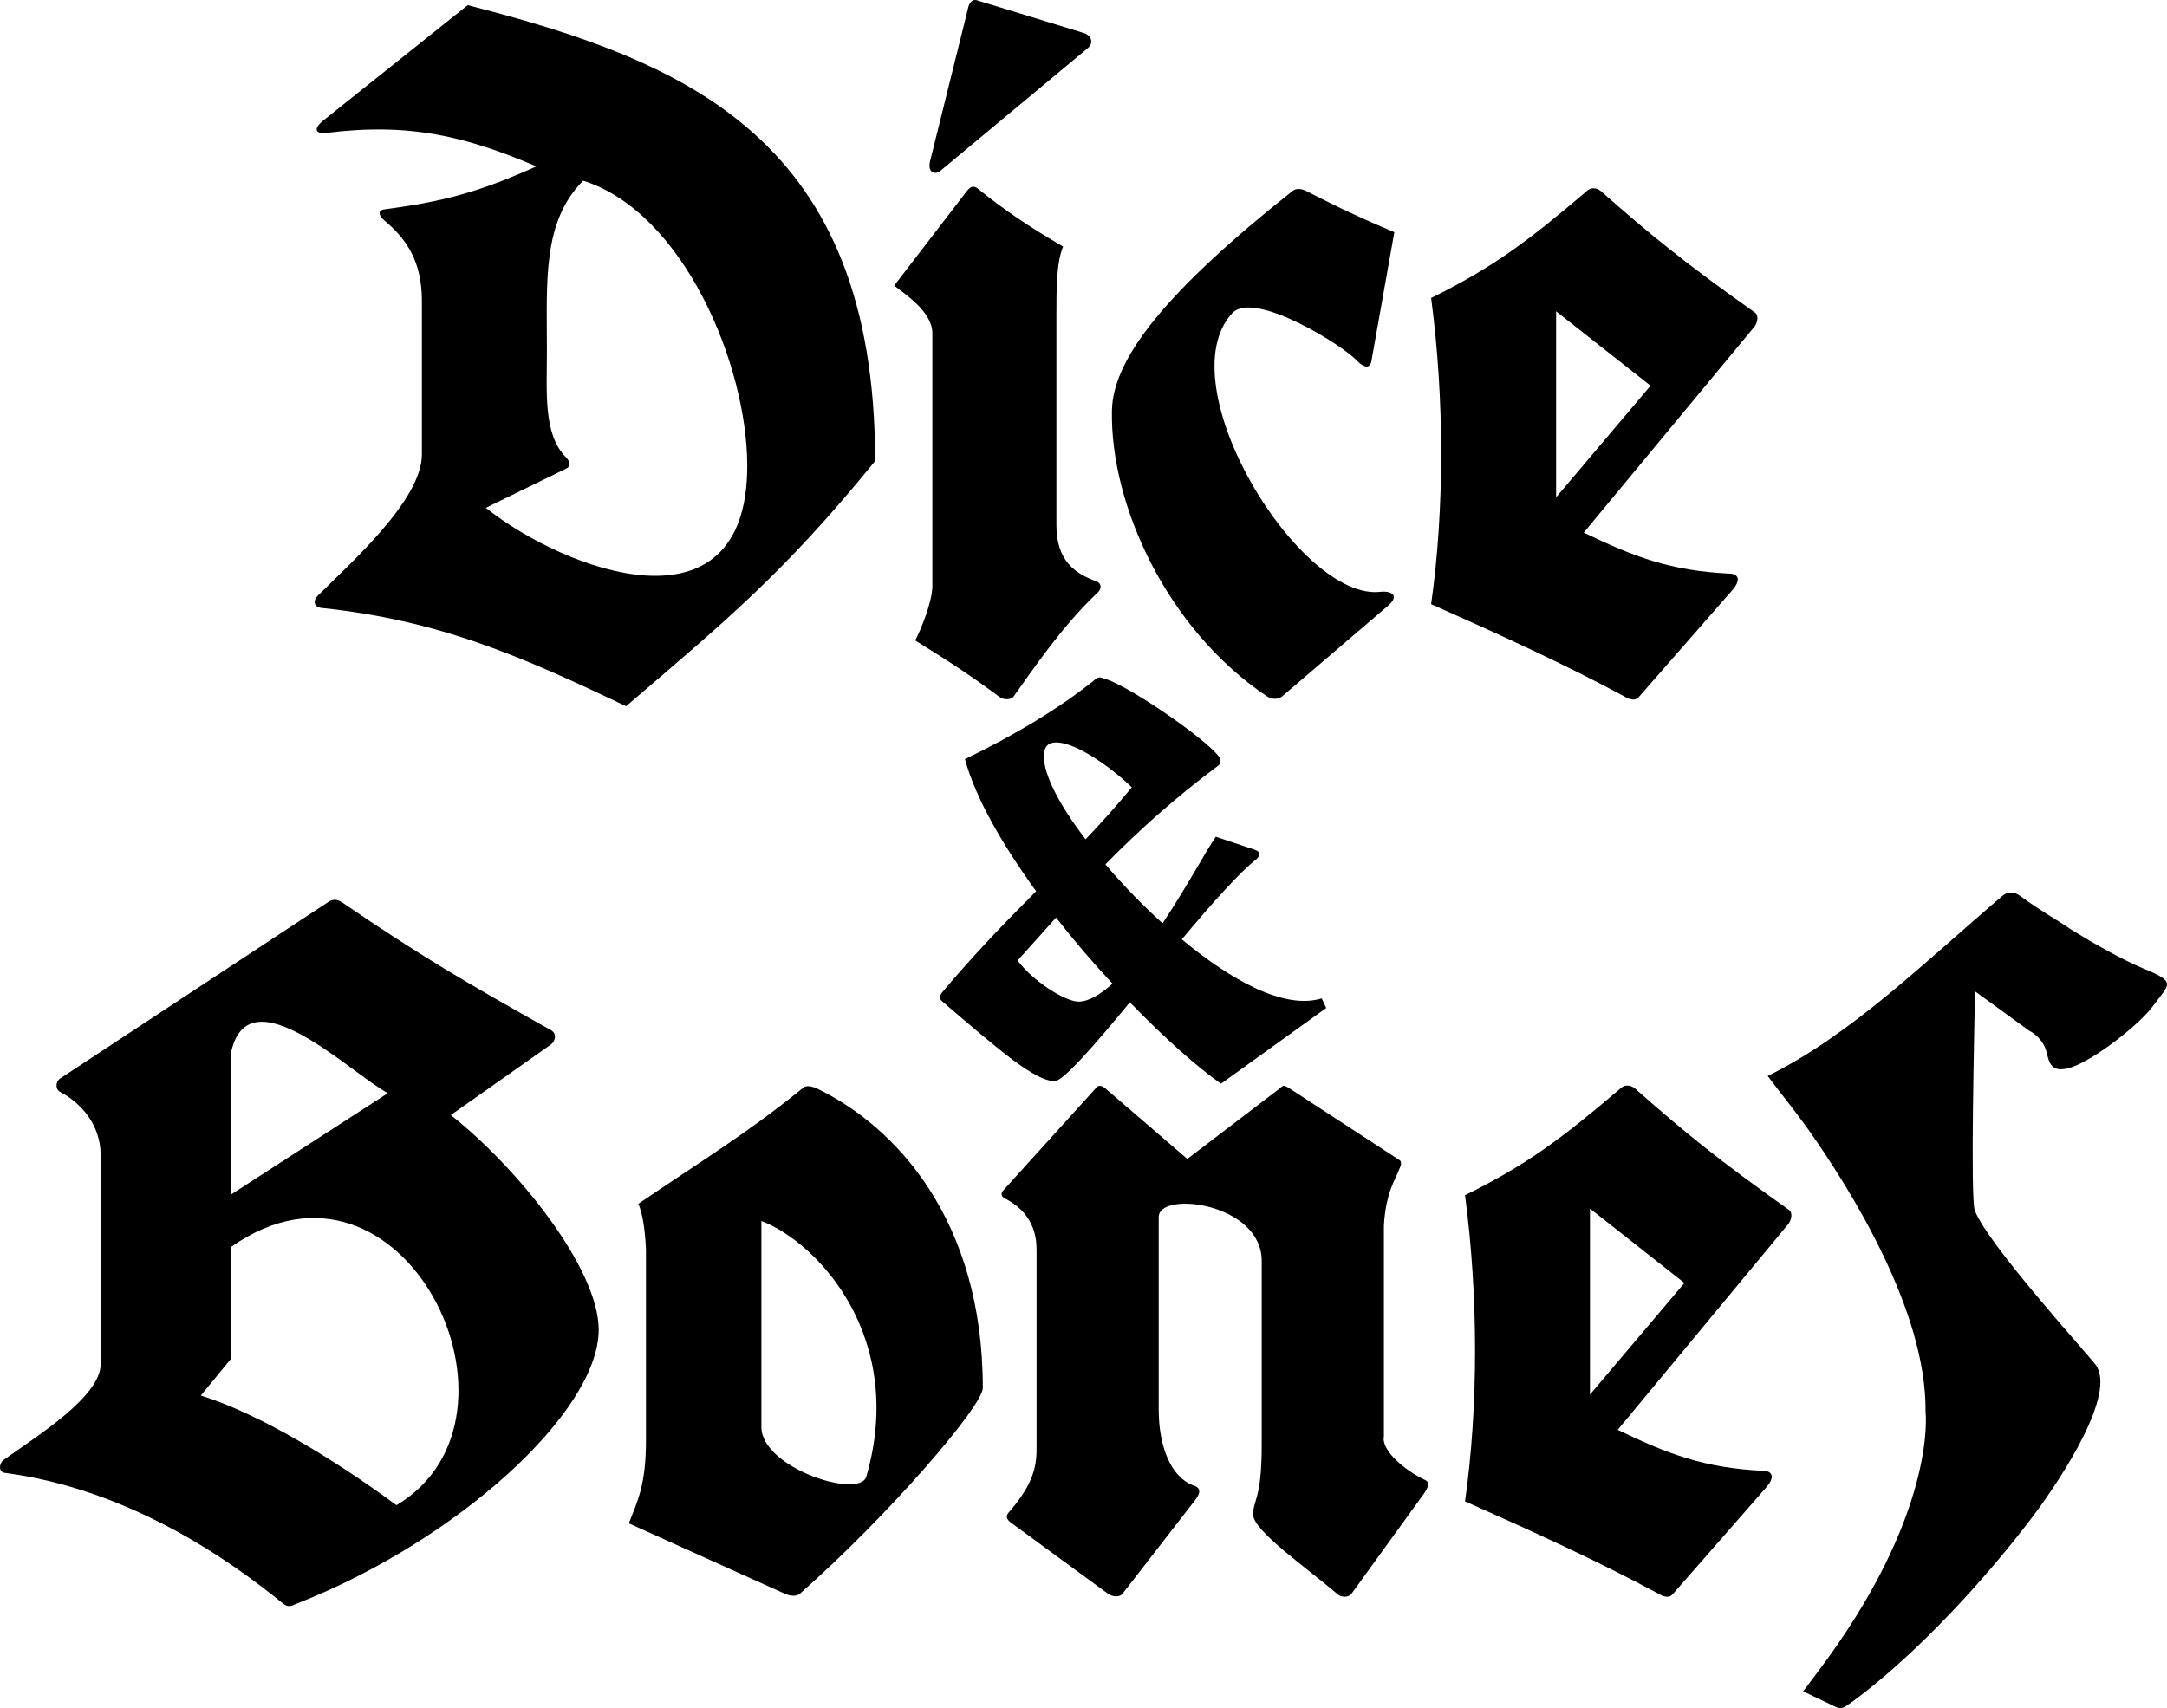 <?xml version="1.0" encoding="UTF-8"?>
<svg id="Layer_2" data-name="Layer 2" xmlns="http://www.w3.org/2000/svg" viewBox="0 0 533.01 420.24">
  <defs>
    <style>
      .cls-1 {
        fill: #000;
        stroke-width: 0px;
      }
    </style>
  </defs>
  <g id="Layer_2-2" data-name="Layer 2">
    <g>
      <path class="cls-1" d="M215.25,113.44c0-79.32-46.23-98.33-100.21-112.17l-34.97,27.93c-3.76,2.82-1.88,3.76,0,3.52,20.42-2.58,34.26.7,51.86,8.21-14.08,6.34-23,8.68-37.31,10.56-1.88.23-1.41,1.64,0,2.82,5.63,4.69,9.15,10.33,9.15,19.71v37.78c0,11.26-17.6,26.75-25.58,34.73-1.17,1.17-1.17,2.82.94,3.05,29.1,3.05,49.28,11.97,74.86,24.17,24.64-21.12,38.72-32.62,61.25-60.31ZM119.5,124.94l19.71-9.62c1.17-.47,1.17-1.64,0-2.82-5.63-5.63-4.69-15.96-4.69-26.28,0-16.9-1.17-31.68,8.92-41.77,24.64,7.74,40.36,45.29,40.36,70.17,0,42.71-44.82,25.81-64.3,10.33Z"/>
      <path class="cls-1" d="M229.33,81.99v62.19c0,3.99-3.05,11.26-4.22,13.38,9.39,5.87,13.38,8.45,20.65,13.85,1.17.94,3.05.7,3.52,0,4.22-5.87,11.73-17.13,20.42-25.34,1.88-1.64.7-2.82,0-3.05-5.4-1.88-9.86-5.16-9.86-13.85v-51.39c0-6.81,0-13.14,1.64-17.13-8.45-4.93-14.31-8.92-20.18-13.61-.94-.7-1.88-2.11-3.52,0l-17.84,23.23c3.05,2.35,9.39,6.57,9.39,11.73Z"/>
      <path class="cls-1" d="M231.21,42.1l36.37-30.27c1.64-1.41.7-3.29-1.17-3.76L240.36.09c-1.41-.47-2.11.94-2.35,2.35l-9.15,36.84c-.94,3.29,1.17,3.76,2.35,2.82Z"/>
      <path class="cls-1" d="M311.75,171.4c1.17.7,2.58.7,3.52,0l26.05-22.29c3.05-2.58.94-3.75-1.64-3.52-19.95,2.58-52.8-50.92-36.61-68.52,5.4-5.87,27.69,8.21,30.74,11.73.94.94,3.05,2.58,3.52,0l5.63-31.68c-11.73-4.93-17.37-7.98-21.59-10.09-.94-.47-2.35-.94-3.52,0-30.74,24.41-44.12,41.07-44.35,53.97-.47,23.23,13.61,53.97,38.25,70.4Z"/>
      <path class="cls-1" d="M399.64,171.4c1.17.7,2.58,1.17,3.52,0l23-26.28c2.58-3.05.7-3.99-.7-3.99-14.78-.7-23.7-4.22-35.91-10.09l42.01-50.69c.7-.94,1.17-2.82,0-3.52-16.9-11.97-25.58-19.01-37.78-29.8-1.17-.94-2.58-.94-3.52,0-14.32,12.2-23,18.77-38.25,26.28,3.29,24.88,3.29,52.1,0,75.33,16.9,7.51,32.85,14.78,47.64,22.76ZM382.75,76.6l23.23,18.3-23.23,27.46v-45.76Z"/>
      <path class="cls-1" d="M269.54,167.04c-8.52,6.94-20.04,13.89-32.2,19.73,2.68,9.78,9.31,21.15,17.52,32.51-7.89,7.89-15.47,15.78-23.04,24.78-.79.95-.95,1.58,0,2.37,14.52,12.47,22.88,19.57,27.62,19.57,2.05,0,9.79-8.84,18.47-19.41,8.52,8.84,16.57,15.94,22.41,20.04l25.88-18.62-1.1-2.37c-9.15,2.84-22.25-4.42-34.41-14.52,7.58-9.15,14.68-16.89,18.15-19.57.95-.79,1.58-1.89-.32-2.53l-9.47-3.16c-2.05,2.84-7.1,12.31-13.1,21.31-5.05-4.58-9.94-9.63-14.05-14.52,8.36-8.52,17.2-16.41,27.78-24.31.79-.63.63-1.58,0-2.37-3.63-4.58-21.78-17.05-27.78-18.94-1.1-.32-1.58-.63-2.37,0ZM273.64,242.01c-3,2.68-5.84,4.42-8.36,4.42-3.31,0-11.21-5.05-14.99-10.1,3.31-3.63,6.47-7.26,9.47-10.57,4.42,5.68,9.15,11.21,13.89,16.26ZM278.38,193.71c-3.79,4.58-7.58,8.84-11.36,12.78-6.31-8.21-10.26-15.78-10.26-20.36,0-2.37.95-3.47,3-3.47,5.52,0,14.99,7.42,18.62,11.05Z"/>
      <path class="cls-1" d="M110.88,274.35l24.64-17.37c.94-.7,1.64-2.58,0-3.52-20.89-11.73-32.15-18.3-51.39-31.45-1.41-.94-2.58-.7-3.52,0l-65.94,43.42c-.94.7-1.17,2.58.23,3.29,4.93,2.58,9.86,7.98,9.86,15.49v51.39c0,7.98-15.49,17.6-23.7,23.47-1.41.94-1.41,3.05,0,3.29,30.74,3.99,55.62,21.59,68.52,32.15,1.41,1.17,2.35.47,3.52,0,39.43-15.49,74.16-47.17,74.16-67.35,0-15.02-19.95-39.89-36.37-52.8ZM56.91,258.63c4.46-19.24,29.33,5.4,38.49,10.33l-38.49,24.87v-35.2ZM97.51,370.33c-15.25-11.26-33.79-22.53-48.11-26.99l7.51-9.15v-27.46c42.24-29.57,76.97,42.01,40.6,63.6Z"/>
      <path class="cls-1" d="M200.89,267.78c-1.17-.47-2.58-.94-3.52,0-13.85,11.26-25.58,18.3-40.36,28.4.94,2.11,1.64,5.87,1.88,11.26v46.94c0,11.03-2.11,15.02-4.22,20.42l38.49,17.37c1.17.47,2.58.7,3.52,0,21.82-19.24,45.06-46.23,45.06-50.69,0-41.3-21.35-64.3-40.83-73.69ZM213.09,363.29c-1.64,5.63-25.81-2.11-25.81-12.2v-50.69c14.08,5.4,35.67,28.86,25.81,62.89Z"/>
      <path class="cls-1" d="M350.25,363.99c-4.46-2.11-10.56-7.04-9.86-10.56v-51.86c.47-8.45,3.05-11.73,3.75-13.85.23-.47.94-1.88,0-2.35l-26.99-17.6c-1.17-.7-1.41-.94-2.35,0l-22.76,17.37-20.18-17.37c-.94-.7-1.64-.94-2.35,0l-22.53,24.87c-.94.94-.7,1.64,0,2.11,7.04,3.52,7.98,9.15,7.98,12.67v49.28c0,5.16-1.64,9.15-6.1,14.55-.7.94-2.35,1.88,0,3.52l23.7,17.37c.94.7,2.82.94,3.52,0l17.84-23c1.64-2.11,1.17-3.05,0-3.52-6.34-2.11-8.92-10.56-8.92-18.77v-47.4c0-6.57,25.34-3.52,25.34,10.8v45.29c0,13.38-2.11,13.38-2.11,17.13,0,3.99,13.61,13.38,20.65,19.48.94.94,2.82.94,3.52,0l17.83-24.64c1.64-2.35,1.17-3.05,0-3.52Z"/>
      <path class="cls-1" d="M439.9,297.58c-16.9-11.97-25.58-19.01-37.78-29.8-1.17-.94-2.58-.94-3.52,0-14.32,12.2-23,18.77-38.25,26.28,3.29,24.87,3.29,52.1,0,75.33,16.9,7.51,32.85,14.78,47.64,22.76,1.17.7,2.58,1.17,3.52,0l23-26.28c2.58-3.05.7-3.99-.7-3.99-14.78-.7-23.7-4.22-35.91-10.09l42.01-50.69c.7-.94,1.17-2.82,0-3.52ZM391.08,343.11v-45.76l23.23,18.3-23.23,27.46Z"/>
      <path class="cls-1" d="M529.57,247.5c-3.34,4.58-14.4,13.2-20.06,15.09-5.65,1.88-5.54-2.03-6.34-4.46-1.2-3.23-4.06-4.54-4.06-4.54l-13.37-9.72s0,1.61,0,1.97c-.08,6.76-1.14,49.01,0,51.99,3.14,8.21,27.03,34.53,29.6,37.78,5.64,7.15-8.8,28.6-14.23,36-7.37,10.04-25.93,32.69-45.66,47.19-.25.18-.89.61-1.52,1.03-.86.57-1.62.56-2.86-.09l-7.55-3.62s2.18-2.86,3.22-4.28c29.86-39.33,26.89-64.44,26.89-64.44h-.01c.32-24.79-18.4-54.79-29.13-69.92-4.03-5.54-6.5-8.48-9.7-12.75,20.44-10.07,38.38-27.82,57.57-44.17,1.26-1.26,3.14-1.26,4.72,0,4.43,3.29,8.56,5.55,12.67,8.35,5.12,3.14,12.1,7.17,17.59,9.44,8.14,3.36,6.24,3.67,2.23,9.16Z"/>
    </g>
  </g>
</svg>